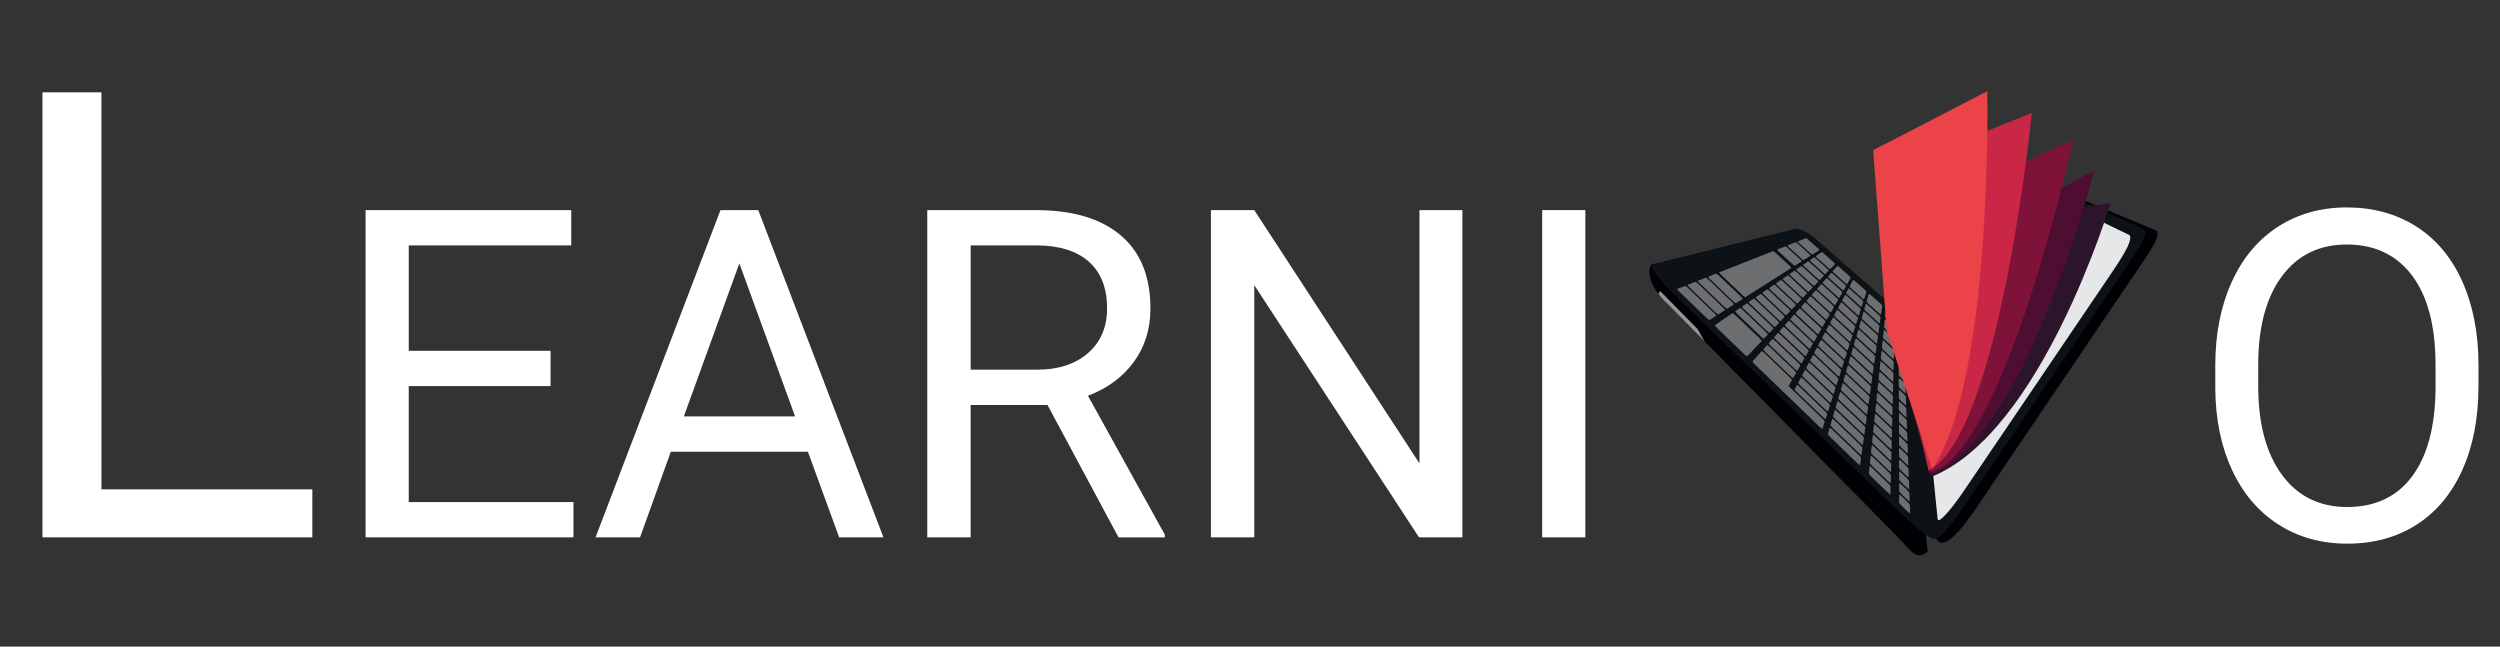 <?xml version="1.0" encoding="utf-8"?>
<!-- Generator: Adobe Illustrator 16.0.0, SVG Export Plug-In . SVG Version: 6.00 Build 0)  -->
<!DOCTYPE svg PUBLIC "-//W3C//DTD SVG 1.1//EN" "http://www.w3.org/Graphics/SVG/1.1/DTD/svg11.dtd">
<svg version="1.1" id="Layer_1" xmlns="http://www.w3.org/2000/svg" xmlns:xlink="http://www.w3.org/1999/xlink" x="0px" y="0px"
	 width="190.1px" height="49.166px" viewBox="0 0 190.1 49.166" enable-background="new 0 0 190.1 49.166" xml:space="preserve">
<rect x="0" y="0" width="190.1" height="49.166" fill="#333333" stroke="none"/>
<g>
	<g>
		<path fill="#FFFFFF" d="M7.715,37.21H23.75v3.65H3.229V7.022h4.484L7.715,37.21L7.715,37.21z"/>
		<path fill="#FFFFFF" d="M41.866,29.357H31.081v8.82h12.526v2.683H27.799V15.976h15.639v2.684H31.082v8.013h10.785L41.866,29.357
			L41.866,29.357z"/>
		<path fill="#FFFFFF" d="M61.433,34.349H51.01l-2.341,6.512h-3.384l9.501-24.885h2.873l9.519,24.885H63.81L61.433,34.349z
			 M51.999,31.665h8.46L56.22,20.027L51.999,31.665z"/>
		<path fill="#FFFFFF" d="M79.652,30.794h-5.845V40.86H70.51V15.976h8.237c2.803,0,4.958,0.639,6.468,1.914
			c1.511,1.277,2.264,3.134,2.264,5.572c0,1.55-0.419,2.899-1.257,4.052c-0.835,1.149-2,2.009-3.494,2.58l5.846,10.562v0.205h-3.521
			L79.652,30.794z M73.808,28.11h5.042c1.629,0,2.925-0.422,3.889-1.269c0.964-0.845,1.444-1.975,1.444-3.389
			c0-1.541-0.458-2.722-1.377-3.544c-0.917-0.821-2.24-1.238-3.974-1.249h-5.023L73.808,28.11L73.808,28.11z"/>
		<path fill="#FFFFFF" d="M111.201,40.86h-3.299L95.375,21.684V40.86h-3.297V15.976h3.297l12.561,19.26v-19.26h3.265L111.201,40.86
			L111.201,40.86z"/>
		<path fill="#FFFFFF" d="M120.55,40.86h-3.283V15.976h3.283V40.86z"/>
	</g>
	<g>
		<path fill="#FFFFFF" d="M188.462,29.357c0,2.438-0.41,4.567-1.229,6.384c-0.82,1.816-1.984,3.205-3.486,4.162
			s-3.257,1.436-5.263,1.436c-1.963,0-3.699-0.481-5.214-1.445c-1.515-0.962-2.69-2.335-3.528-4.117
			c-0.84-1.785-1.269-3.85-1.291-6.197v-1.793c0-2.395,0.416-4.508,1.248-6.341c0.831-1.834,2.008-3.239,3.53-4.214
			c1.52-0.975,3.26-1.46,5.223-1.46c1.99,0,3.751,0.481,5.27,1.443c1.521,0.964,2.693,2.358,3.513,4.188
			c0.819,1.828,1.231,3.957,1.231,6.384v1.571H188.462z M185.198,27.753c0-2.952-0.594-5.215-1.778-6.794
			c-1.187-1.577-2.842-2.367-4.973-2.367c-2.073,0-3.705,0.791-4.896,2.367c-1.191,1.579-1.805,3.769-1.836,6.572v1.827
			c0,2.86,0.6,5.106,1.801,6.743c1.202,1.637,2.858,2.452,4.968,2.452c2.117,0,3.762-0.771,4.922-2.315
			c1.159-1.543,1.758-3.757,1.794-6.64L185.198,27.753L185.198,27.753z"/>
	</g>
	<g>
		<g>
			<path fill="#000005" d="M126.786,23.084c-1.683-1.525-1.464-2.91-1.146-2.99l10.001-1.474c0.322-0.08,1.015,0.234,1.546,0.7
				l6.473,5.66c0.533,0.468,1.005,1.216,1.053,1.671l1.873,15.27c-0.926,0.834-1.277-0.141-2.688-1.502L126.786,23.084z"/>
			<path fill="#929497" d="M129.081,25.015l-2.84-2.882l-0.145,0.212c0.183,0.238,0.405,0.488,0.686,0.741l2.842,2.88
				L129.081,25.015z"/>
			<path fill="#000005" d="M150.291,38.6c-1.139,1.683-2.579,3.495-3.113,2.242l-0.801-15.486c-0.067-0.383,0.194-1.209,0.585-1.845
				l7.036-8.572c0.391-0.637,0.09-1.31,0.474-1.367l9.472,3.953c0.399,0.326-0.229,1.256-1.37,2.938L150.291,38.6z"/>
			<path fill="#0D1216" d="M127.609,22.7c-1.405-1.359-2.287-2.526-1.971-2.605l10.82-2.686c0.321-0.08,1.016,0.234,1.547,0.7
				l6.472,5.661c0.532,0.464,1.005,1.215,1.056,1.67l1.646,15.402c0.05,0.457-1.052-0.274-2.463-1.636L127.609,22.7z"/>
			<path fill="#0D1216" d="M149.363,38.487c-1.143,1.686-2.115,2.736-2.186,2.354l-1.729-15.595
				c-0.067-0.384,0.196-1.21,0.587-1.846l7.036-8.572c0.391-0.636,1.018-1.198,1.4-1.257l8.545,3.843
				c0.398,0.327-0.229,1.257-1.37,2.939L149.363,38.487z"/>
			<path fill="#E6E7E8" d="M149.356,37.292c-1.056,1.563-1.962,2.543-2.017,2.193l-1.443-14.326
				c-0.054-0.353,0.192-1.114,0.559-1.705l6.704-8.017c0.361-0.59,0.939-1.116,1.295-1.175l7.485,3.622
				c0.197,0.328-0.22,1.16-1.276,2.724L149.356,37.292z"/>
			<g>
				<path fill="#6D6E70" d="M143.432,24.195c-0.051-0.046-0.092-0.109-0.092-0.138l0.058-0.547c0.004-0.03,0.044-0.023,0.094,0.019
					l0.509,0.45c0.046,0.042,0.085,0.104,0.085,0.136l-0.017,0.59c0,0.033-0.04,0.024-0.093-0.022L143.432,24.195z"/>
				<path fill="#6D6E70" d="M143.356,24.997c-0.055-0.05-0.097-0.113-0.091-0.146l0.052-0.547c0.008-0.031,0.052-0.017,0.102,0.028
					l0.558,0.499c0.054,0.047,0.092,0.111,0.092,0.145l-0.016,0.589c-0.004,0.034-0.047,0.019-0.103-0.03L143.356,24.997z"/>
				<path fill="#6D6E70" d="M143.283,25.802c-0.061-0.055-0.106-0.124-0.102-0.153l0.058-0.548c0.002-0.031,0.052-0.016,0.104,0.037
					l0.604,0.542c0.054,0.052,0.099,0.119,0.098,0.151l-0.017,0.594c0,0.031-0.049,0.013-0.108-0.039L143.283,25.802z"/>
				<path fill="#6D6E70" d="M143.206,26.605c-0.064-0.06-0.112-0.13-0.109-0.161l0.058-0.548c0.005-0.03,0.055-0.011,0.113,0.044
					l0.646,0.592c0.062,0.055,0.107,0.127,0.107,0.16l-0.015,0.59c0,0.033-0.052,0.014-0.116-0.047L143.206,26.605z"/>
				<path fill="#6D6E70" d="M143.132,27.411c-0.066-0.062-0.123-0.14-0.116-0.17l0.054-0.549c0.005-0.031,0.061-0.008,0.123,0.053
					l0.693,0.635c0.063,0.061,0.114,0.135,0.114,0.168l-0.019,0.591c0,0.032-0.053,0.008-0.122-0.054L143.132,27.411z"/>
				<path fill="#6D6E70" d="M143.057,28.214c-0.071-0.066-0.13-0.146-0.123-0.178l0.054-0.545c0.006-0.033,0.063-0.008,0.133,0.058
					l0.736,0.684c0.071,0.063,0.123,0.144,0.123,0.177l-0.015,0.59c-0.002,0.033-0.062,0.004-0.134-0.061L143.057,28.214z"/>
				<path fill="#6D6E70" d="M142.98,29.02c-0.073-0.069-0.136-0.155-0.131-0.185l0.058-0.547c0.002-0.033,0.063,0,0.137,0.065
					l0.785,0.729c0.07,0.068,0.13,0.15,0.13,0.186l-0.015,0.588c0,0.035-0.063,0.004-0.139-0.068L142.98,29.02z"/>
				<path fill="#6D6E70" d="M142.908,29.823c-0.082-0.074-0.146-0.16-0.145-0.193l0.061-0.547c0.002-0.032,0.068,0.002,0.146,0.074
					l0.829,0.776c0.078,0.074,0.14,0.158,0.14,0.192l-0.016,0.588c-0.003,0.035-0.067,0-0.148-0.074L142.908,29.823z"/>
				<path fill="#6D6E70" d="M142.83,30.628c-0.083-0.078-0.15-0.17-0.146-0.201l0.057-0.549c0.002-0.029,0.071,0.011,0.15,0.084
					l0.873,0.824c0.08,0.076,0.147,0.166,0.147,0.195l-0.018,0.592c0,0.032-0.067-0.002-0.153-0.084L142.83,30.628z"/>
				<path fill="#6D6E70" d="M142.759,31.433c-0.092-0.085-0.162-0.178-0.157-0.209l0.058-0.548c0.003-0.028,0.076,0.011,0.162,0.091
					l0.921,0.869c0.087,0.078,0.152,0.174,0.152,0.206l-0.019,0.592c0,0.034-0.072-0.009-0.161-0.092L142.759,31.433z"/>
				<path fill="#6D6E70" d="M142.684,32.239c-0.093-0.091-0.167-0.188-0.165-0.22l0.06-0.548c0-0.027,0.077,0.014,0.166,0.102
					l0.965,0.914c0.092,0.088,0.163,0.184,0.163,0.217l-0.017,0.59c-0.002,0.033-0.076-0.012-0.171-0.102L142.684,32.239z"/>
				<path fill="#6D6E70" d="M142.605,33.04c-0.094-0.092-0.173-0.192-0.17-0.225l0.059-0.547c0.003-0.029,0.085,0.016,0.177,0.105
					l1.011,0.963c0.093,0.091,0.168,0.189,0.168,0.223l-0.013,0.59c-0.004,0.033-0.084-0.013-0.181-0.107L142.605,33.04z"/>
				<path fill="#6D6E70" d="M142.534,33.847c-0.103-0.096-0.186-0.202-0.18-0.232l0.054-0.547c0.006-0.029,0.091,0.02,0.187,0.113
					l1.059,1.009c0.098,0.095,0.177,0.198,0.177,0.231l-0.016,0.591c0,0.028-0.087-0.021-0.187-0.117L142.534,33.847z"/>
				<path fill="#6D6E70" d="M142.458,34.651c-0.104-0.103-0.189-0.211-0.188-0.24l0.058-0.549c0.004-0.031,0.092,0.024,0.191,0.123
					l1.104,1.055c0.104,0.098,0.185,0.205,0.185,0.238l-0.016,0.59c-0.004,0.035-0.087-0.021-0.195-0.123L142.458,34.651z"/>
				<path fill="#6D6E70" d="M142.383,35.452c-0.109-0.103-0.196-0.217-0.194-0.248l0.058-0.545c0.007-0.029,0.092,0.028,0.202,0.131
					l1.146,1.101c0.106,0.103,0.193,0.214,0.193,0.248l-0.016,0.588c0,0.035-0.092-0.026-0.203-0.132L142.383,35.452z"/>
				<path fill="#6D6E70" d="M142.309,36.259c-0.113-0.107-0.211-0.227-0.206-0.256l0.06-0.547c0.003-0.03,0.097,0.031,0.208,0.138
					l1.194,1.146c0.11,0.107,0.198,0.223,0.198,0.256l-0.015,0.59c-0.001,0.031-0.094-0.028-0.209-0.141L142.309,36.259z"/>
				<path fill="#6D6E70" d="M144.463,25.114c-0.052-0.044-0.093-0.111-0.093-0.143l-0.002-0.608c0-0.035,0.037-0.029,0.086,0.014
					l0.174,0.152c0.049,0.042,0.087,0.104,0.089,0.141l0.024,0.63c0,0.034-0.04,0.026-0.092-0.021L144.463,25.114z"/>
				<path fill="#6D6E70" d="M144.474,26.008c-0.058-0.052-0.103-0.12-0.103-0.153l-0.002-0.607c0-0.035,0.041-0.025,0.094,0.021
					l0.188,0.17c0.056,0.047,0.099,0.113,0.1,0.148l0.022,0.63c0.002,0.036-0.042,0.024-0.097-0.028L144.474,26.008z"/>
				<path fill="#6D6E70" d="M144.483,26.898c-0.057-0.057-0.106-0.128-0.106-0.161l-0.004-0.607c0-0.033,0.047-0.021,0.104,0.031
					l0.203,0.184c0.056,0.051,0.104,0.121,0.105,0.154l0.022,0.631c0.002,0.035-0.047,0.018-0.105-0.032L144.483,26.898z"/>
				<path fill="#6D6E70" d="M144.494,27.79c-0.064-0.062-0.115-0.135-0.115-0.168l-0.002-0.607c0-0.035,0.051-0.018,0.106,0.037
					l0.221,0.199c0.063,0.057,0.109,0.129,0.112,0.164l0.023,0.629c0,0.037-0.051,0.018-0.113-0.041L144.494,27.79z"/>
				<path fill="#6D6E70" d="M144.506,28.683c-0.069-0.063-0.126-0.143-0.126-0.175l-0.002-0.61c0-0.033,0.054-0.011,0.121,0.047
					l0.231,0.215c0.063,0.061,0.117,0.137,0.117,0.17l0.026,0.629c0,0.039-0.056,0.016-0.122-0.049L144.506,28.683z"/>
				<path fill="#6D6E70" d="M144.516,29.573c-0.072-0.068-0.133-0.149-0.133-0.184l-0.004-0.607c0-0.033,0.057-0.012,0.128,0.053
					l0.25,0.232c0.069,0.063,0.125,0.146,0.126,0.182l0.025,0.627c0,0.035-0.058,0.011-0.132-0.055L144.516,29.573z"/>
				<path fill="#6D6E70" d="M144.527,30.466c-0.076-0.072-0.138-0.157-0.138-0.192l-0.006-0.606c0-0.034,0.063-0.008,0.133,0.061
					l0.269,0.246c0.071,0.068,0.134,0.154,0.135,0.188l0.024,0.631c0.003,0.035-0.061,0.004-0.137-0.066L144.527,30.466z"/>
				<path fill="#6D6E70" d="M144.538,31.355c-0.082-0.075-0.146-0.163-0.146-0.2l-0.003-0.609c0-0.03,0.063,0,0.139,0.072
					l0.282,0.265c0.075,0.073,0.142,0.157,0.144,0.194l0.021,0.629c0.004,0.035-0.063,0.002-0.144-0.072L144.538,31.355z"/>
				<path fill="#6D6E70" d="M144.548,32.245c-0.084-0.078-0.152-0.17-0.152-0.207l-0.002-0.605c0-0.035,0.066,0,0.148,0.075
					l0.298,0.278c0.083,0.078,0.146,0.168,0.146,0.205l0.026,0.629c0.003,0.035-0.065-0.002-0.154-0.08L144.548,32.245z"/>
				<path fill="#6D6E70" d="M144.559,33.141c-0.09-0.087-0.162-0.183-0.162-0.217l-0.002-0.606c0-0.035,0.068,0.002,0.154,0.084
					l0.312,0.299c0.088,0.08,0.156,0.174,0.158,0.209l0.024,0.629c0,0.035-0.07-0.008-0.16-0.09L144.559,33.141z"/>
				<path fill="#6D6E70" d="M144.571,34.03c-0.096-0.088-0.17-0.187-0.17-0.222l-0.003-0.606c-0.001-0.033,0.072,0.004,0.164,0.09
					l0.324,0.313c0.089,0.084,0.165,0.183,0.167,0.22l0.026,0.627c0,0.035-0.076-0.004-0.171-0.097L144.571,34.03z"/>
				<path fill="#6D6E70" d="M144.581,34.924c-0.099-0.093-0.179-0.198-0.179-0.229l-0.002-0.607c0-0.034,0.076,0.012,0.171,0.101
					l0.344,0.327c0.094,0.089,0.173,0.193,0.173,0.227l0.023,0.629c0,0.037-0.077-0.013-0.175-0.104L144.581,34.924z"/>
				<path fill="#6D6E70" d="M144.592,35.815c-0.099-0.099-0.185-0.205-0.185-0.24l-0.003-0.606c0-0.034,0.078,0.014,0.18,0.108
					l0.357,0.342c0.099,0.096,0.181,0.199,0.182,0.234l0.022,0.629c0.002,0.037-0.08-0.017-0.181-0.111L144.592,35.815z"/>
				<path fill="#6D6E70" d="M144.602,36.708c-0.104-0.104-0.19-0.213-0.19-0.248l-0.004-0.607c0-0.033,0.086,0.018,0.187,0.115
					l0.374,0.359c0.104,0.098,0.189,0.205,0.189,0.242l0.024,0.631c0.001,0.033-0.086-0.022-0.188-0.123L144.602,36.708z"/>
				<path fill="#6D6E70" d="M144.611,37.599c-0.109-0.105-0.2-0.223-0.2-0.255v-0.606c0-0.035,0.089,0.023,0.191,0.123l0.392,0.373
					c0.106,0.104,0.194,0.217,0.196,0.25l0.022,0.629c0.003,0.035-0.089-0.021-0.197-0.129L144.611,37.599z"/>
				<path fill="#6D6E70" d="M144.624,38.487c-0.113-0.109-0.21-0.225-0.21-0.26l-0.003-0.609c0-0.031,0.093,0.026,0.207,0.133
					l0.4,0.392c0.113,0.106,0.205,0.222,0.207,0.259l0.022,0.629c0.003,0.034-0.089-0.027-0.207-0.138L144.624,38.487z"/>
				<path fill="#6D6E70" d="M142.015,23.042c-0.052-0.048-0.086-0.105-0.081-0.133l0.161-0.554c0.008-0.028,0.052-0.013,0.101,0.029
					l0.848,0.748c0.048,0.042,0.083,0.101,0.081,0.129l-0.092,0.632c-0.002,0.029-0.047,0.017-0.099-0.031L142.015,23.042z"/>
				<path fill="#6D6E70" d="M141.849,23.638c-0.057-0.05-0.093-0.113-0.087-0.138l0.108-0.379c0.009-0.026,0.059-0.009,0.108,0.038
					l0.935,0.838c0.051,0.045,0.089,0.109,0.087,0.138l-0.06,0.43c-0.003,0.031-0.053,0.012-0.107-0.036L141.849,23.638z"/>
				<path fill="#6D6E70" d="M141.658,24.325c-0.06-0.055-0.102-0.12-0.094-0.145l0.137-0.468c0.008-0.028,0.059-0.005,0.116,0.045
					l0.996,0.901c0.059,0.05,0.099,0.116,0.096,0.146l-0.072,0.531c-0.006,0.031-0.058,0.01-0.116-0.045L141.658,24.325z"/>
				<path fill="#6D6E70" d="M141.467,25.012c-0.064-0.059-0.106-0.127-0.099-0.155l0.133-0.465c0.012-0.028,0.063-0.003,0.128,0.052
					l1.071,0.98c0.061,0.056,0.105,0.125,0.102,0.153l-0.074,0.531c-0.002,0.03-0.061,0.006-0.126-0.052L141.467,25.012z"/>
				<path fill="#6D6E70" d="M141.277,25.698c-0.065-0.063-0.116-0.137-0.107-0.164l0.14-0.466c0.004-0.027,0.064,0.002,0.127,0.06
					l1.15,1.059c0.063,0.059,0.114,0.131,0.111,0.16l-0.075,0.531c-0.003,0.029-0.063,0.002-0.129-0.061L141.277,25.698z"/>
				<path fill="#6D6E70" d="M141.087,26.384c-0.072-0.066-0.127-0.145-0.117-0.17l0.137-0.467c0.01-0.025,0.072,0.006,0.141,0.067
					l1.225,1.134c0.066,0.063,0.121,0.139,0.118,0.17l-0.075,0.53c-0.005,0.03-0.065,0-0.139-0.067L141.087,26.384z"/>
				<path fill="#6D6E70" d="M140.895,27.069c-0.076-0.07-0.129-0.15-0.123-0.179l0.137-0.465c0.008-0.028,0.075,0.008,0.146,0.075
					l1.3,1.211c0.073,0.068,0.128,0.146,0.124,0.178l-0.073,0.529c-0.003,0.031-0.069-0.004-0.146-0.074L140.895,27.069z"/>
				<path fill="#6D6E70" d="M140.706,27.757c-0.082-0.076-0.143-0.159-0.135-0.184l0.14-0.467c0.008-0.027,0.076,0.01,0.152,0.084
					l1.377,1.287c0.078,0.072,0.138,0.155,0.132,0.184l-0.073,0.531c-0.004,0.029-0.075-0.007-0.152-0.086L140.706,27.757z"/>
				<path fill="#6D6E70" d="M140.514,28.444c-0.086-0.082-0.146-0.168-0.14-0.193l0.136-0.469c0.008-0.024,0.082,0.017,0.162,0.094
					l1.451,1.363c0.081,0.078,0.146,0.164,0.142,0.194l-0.074,0.53c-0.003,0.029-0.074-0.01-0.16-0.09L140.514,28.444z"/>
				<path fill="#6D6E70" d="M140.326,29.13c-0.086-0.086-0.152-0.174-0.146-0.199l0.136-0.469c0.009-0.024,0.086,0.021,0.173,0.101
					l1.525,1.44c0.083,0.082,0.151,0.173,0.146,0.201l-0.074,0.531c-0.006,0.03-0.082-0.016-0.171-0.101L140.326,29.13z"/>
				<path fill="#6D6E70" d="M140.135,29.814c-0.094-0.089-0.163-0.182-0.154-0.21l0.137-0.466c0.008-0.026,0.09,0.021,0.178,0.108
					l1.601,1.519c0.093,0.085,0.161,0.179,0.155,0.207l-0.073,0.532c-0.006,0.029-0.084-0.02-0.178-0.107L140.135,29.814z"/>
				<path fill="#6D6E70" d="M139.944,30.501c-0.097-0.092-0.171-0.189-0.161-0.217l0.139-0.463c0.004-0.029,0.088,0.023,0.184,0.113
					l1.678,1.598c0.096,0.09,0.168,0.186,0.165,0.217l-0.075,0.529c-0.004,0.03-0.088-0.023-0.185-0.115L139.944,30.501z"/>
				<path fill="#6D6E70" d="M139.756,31.189c-0.104-0.099-0.181-0.198-0.173-0.226l0.136-0.465c0.009-0.028,0.096,0.027,0.191,0.121
					l1.755,1.674c0.098,0.093,0.177,0.193,0.173,0.225l-0.075,0.529c-0.004,0.031-0.088-0.024-0.189-0.121L139.756,31.189z"/>
				<path fill="#6D6E70" d="M139.564,31.876c-0.106-0.104-0.188-0.207-0.18-0.232l0.137-0.469c0.008-0.026,0.099,0.033,0.2,0.131
					l1.831,1.75c0.101,0.1,0.182,0.205,0.179,0.234l-0.074,0.531c-0.007,0.028-0.095-0.029-0.2-0.129L139.564,31.876z"/>
				<path fill="#6D6E70" d="M139.375,32.563c-0.112-0.107-0.195-0.216-0.188-0.242l0.138-0.469c0.009-0.023,0.101,0.039,0.209,0.141
					l1.9,1.828c0.107,0.1,0.194,0.209,0.188,0.237l-0.073,0.53c-0.003,0.031-0.097-0.031-0.208-0.139L139.375,32.563z"/>
				<path fill="#6D6E70" d="M139.183,33.249c-0.115-0.11-0.202-0.225-0.191-0.248l0.135-0.467c0.007-0.026,0.104,0.039,0.215,0.146
					l1.982,1.905c0.108,0.104,0.195,0.216,0.193,0.248l-0.075,0.529c-0.003,0.031-0.101-0.035-0.216-0.146L139.183,33.249z"/>
				<path fill="#6D6E70" d="M140.72,21.885c-0.049-0.047-0.083-0.101-0.07-0.123l0.247-0.467c0.015-0.023,0.063-0.005,0.106,0.037
					l0.85,0.748c0.049,0.043,0.081,0.099,0.074,0.125l-0.177,0.541c-0.008,0.026-0.055,0.009-0.108-0.037L140.72,21.885z"/>
				<path fill="#6D6E70" d="M140.466,22.389c-0.056-0.051-0.092-0.108-0.081-0.133l0.169-0.317c0.016-0.023,0.065-0.001,0.118,0.045
					l0.93,0.835c0.055,0.047,0.091,0.107,0.082,0.131l-0.12,0.369c-0.007,0.027-0.061,0.005-0.112-0.044L140.466,22.389z"/>
				<path fill="#6D6E70" d="M140.166,22.966c-0.058-0.054-0.095-0.117-0.086-0.138l0.209-0.392c0.014-0.022,0.065,0.002,0.124,0.052
					l0.996,0.905c0.055,0.05,0.097,0.112,0.089,0.139l-0.148,0.455c-0.008,0.025-0.063,0-0.123-0.055L140.166,22.966z"/>
				<path fill="#6D6E70" d="M139.873,23.544c-0.064-0.06-0.107-0.125-0.098-0.148l0.211-0.391c0.013-0.023,0.068,0.004,0.131,0.059
					l1.073,0.979c0.062,0.057,0.104,0.122,0.096,0.149l-0.148,0.455c-0.009,0.026-0.065,0-0.13-0.059L139.873,23.544z"/>
				<path fill="#6D6E70" d="M139.576,24.121c-0.066-0.061-0.115-0.131-0.104-0.153l0.21-0.392c0.01-0.022,0.075,0.008,0.14,0.066
					l1.148,1.057c0.066,0.062,0.112,0.128,0.103,0.156l-0.146,0.457c-0.009,0.023-0.069-0.006-0.139-0.07L139.576,24.121z"/>
				<path fill="#6D6E70" d="M139.276,24.7c-0.067-0.066-0.117-0.138-0.106-0.162l0.208-0.392c0.012-0.022,0.078,0.011,0.146,0.075
					l1.227,1.136c0.065,0.064,0.119,0.137,0.107,0.161l-0.146,0.457c-0.01,0.024-0.076-0.009-0.147-0.075L139.276,24.7z"/>
				<path fill="#6D6E70" d="M138.981,25.278c-0.074-0.072-0.131-0.146-0.115-0.171l0.209-0.392c0.007-0.021,0.079,0.016,0.153,0.083
					l1.299,1.213c0.073,0.067,0.127,0.144,0.117,0.17l-0.147,0.455c-0.007,0.026-0.076-0.013-0.154-0.084L138.981,25.278z"/>
				<path fill="#6D6E70" d="M138.684,25.856c-0.08-0.074-0.137-0.154-0.124-0.179l0.208-0.392c0.013-0.022,0.084,0.02,0.162,0.092
					l1.377,1.289c0.074,0.072,0.133,0.15,0.124,0.178l-0.146,0.456c-0.01,0.024-0.083-0.017-0.161-0.091L138.684,25.856z"/>
				<path fill="#6D6E70" d="M138.389,26.436c-0.086-0.082-0.147-0.165-0.133-0.187l0.207-0.394c0.012-0.022,0.09,0.024,0.169,0.101
					l1.454,1.363c0.079,0.078,0.143,0.159,0.13,0.188l-0.145,0.455c-0.01,0.025-0.086-0.018-0.172-0.1L138.389,26.436z"/>
				<path fill="#6D6E70" d="M138.093,27.016c-0.091-0.085-0.152-0.173-0.141-0.194l0.207-0.392c0.015-0.022,0.095,0.024,0.179,0.106
					l1.527,1.441c0.085,0.082,0.147,0.169,0.143,0.193l-0.149,0.455c-0.009,0.027-0.086-0.024-0.175-0.106L138.093,27.016z"/>
				<path fill="#6D6E70" d="M137.794,27.591c-0.092-0.088-0.159-0.18-0.148-0.202l0.211-0.392c0.013-0.021,0.097,0.029,0.188,0.115
					l1.601,1.52c0.091,0.085,0.157,0.176,0.15,0.201l-0.147,0.455c-0.007,0.027-0.091-0.025-0.187-0.114L137.794,27.591z"/>
				<path fill="#6D6E70" d="M137.501,28.169c-0.101-0.092-0.169-0.188-0.158-0.209l0.21-0.391c0.01-0.021,0.098,0.033,0.194,0.125
					l1.677,1.594c0.094,0.09,0.165,0.184,0.154,0.209l-0.147,0.457c-0.006,0.026-0.093-0.028-0.19-0.123L137.501,28.169z"/>
				<path fill="#6D6E70" d="M137.203,28.749c-0.104-0.098-0.175-0.196-0.164-0.217l0.211-0.393c0.011-0.02,0.102,0.039,0.199,0.13
					l1.754,1.677c0.099,0.092,0.173,0.191,0.165,0.217l-0.149,0.457c-0.01,0.024-0.1-0.033-0.203-0.131L137.203,28.749z"/>
				<path fill="#6D6E70" d="M136.906,29.329c-0.106-0.104-0.185-0.205-0.172-0.228l0.21-0.392c0.013-0.021,0.104,0.041,0.208,0.14
					l1.827,1.75c0.103,0.099,0.185,0.2,0.172,0.226l-0.146,0.455c-0.007,0.025-0.102-0.039-0.206-0.14L136.906,29.329z"/>
				<path fill="#6D6E70" d="M136.647,29.829c-0.107-0.105-0.188-0.209-0.179-0.232l0.172-0.316c0.013-0.022,0.108,0.045,0.216,0.146
					l1.904,1.828c0.104,0.103,0.188,0.209,0.18,0.23l-0.118,0.372c-0.01,0.026-0.104-0.04-0.216-0.146L136.647,29.829z"/>
				<path fill="#6D6E70" d="M135.541,29.735c-0.118-0.111-0.203-0.219-0.188-0.238l0.271-0.441c0.012-0.023,0.114,0.045,0.227,0.154
					l2.714,2.615c0.112,0.104,0.197,0.213,0.189,0.237l-0.175,0.543c-0.01,0.027-0.109-0.044-0.225-0.155L135.541,29.735z"/>
				<path fill="#6D6E70" d="M139.43,20.729c-0.051-0.044-0.08-0.098-0.063-0.117l0.333-0.38c0.017-0.016,0.067,0.003,0.114,0.045
					l0.848,0.748c0.049,0.042,0.078,0.094,0.063,0.115l-0.261,0.456c-0.012,0.021-0.064,0.001-0.114-0.046L139.43,20.729z"/>
				<path fill="#6D6E70" d="M139.081,21.138c-0.055-0.05-0.085-0.105-0.072-0.122l0.229-0.258c0.017-0.019,0.071,0.004,0.123,0.051
					l0.935,0.836c0.051,0.047,0.087,0.102,0.072,0.124l-0.18,0.309c-0.01,0.021-0.065-0.003-0.121-0.053L139.081,21.138z"/>
				<path fill="#6D6E70" d="M138.677,21.609c-0.06-0.055-0.094-0.114-0.079-0.132l0.281-0.317c0.017-0.019,0.074,0.008,0.132,0.059
					l0.997,0.902c0.058,0.051,0.093,0.109,0.081,0.13l-0.218,0.382c-0.014,0.021-0.072-0.005-0.131-0.06L138.677,21.609z"/>
				<path fill="#6D6E70" d="M138.274,22.079c-0.063-0.06-0.102-0.122-0.085-0.139l0.28-0.318c0.019-0.019,0.08,0.011,0.141,0.067
					l1.073,0.98c0.062,0.056,0.1,0.119,0.088,0.14l-0.219,0.382c-0.013,0.021-0.076-0.009-0.141-0.067L138.274,22.079z"/>
				<path fill="#6D6E70" d="M137.874,22.546c-0.069-0.062-0.11-0.128-0.099-0.148l0.284-0.316c0.018-0.018,0.081,0.017,0.147,0.076
					l1.149,1.058c0.065,0.06,0.107,0.125,0.092,0.147l-0.217,0.381c-0.016,0.021-0.08-0.013-0.147-0.075L137.874,22.546z"/>
				<path fill="#6D6E70" d="M137.469,23.019c-0.071-0.068-0.117-0.138-0.102-0.155l0.279-0.318c0.02-0.017,0.087,0.021,0.155,0.083
					l1.224,1.133c0.068,0.064,0.116,0.133,0.104,0.154l-0.221,0.383c-0.012,0.021-0.08-0.016-0.153-0.085L137.469,23.019z"/>
				<path fill="#6D6E70" d="M137.067,23.489c-0.076-0.071-0.126-0.145-0.108-0.163l0.281-0.317c0.015-0.02,0.09,0.022,0.161,0.089
					l1.301,1.211c0.07,0.069,0.121,0.141,0.109,0.162l-0.219,0.382c-0.014,0.021-0.087-0.021-0.161-0.092L137.067,23.489z"/>
				<path fill="#6D6E70" d="M136.664,23.958c-0.081-0.076-0.134-0.151-0.117-0.171l0.281-0.317c0.017-0.019,0.093,0.026,0.17,0.1
					l1.375,1.289c0.079,0.072,0.131,0.148,0.119,0.17l-0.22,0.38c-0.015,0.022-0.091-0.022-0.168-0.101L136.664,23.958z"/>
				<path fill="#6D6E70" d="M136.263,24.429c-0.087-0.079-0.142-0.16-0.128-0.178l0.281-0.319c0.016-0.017,0.095,0.032,0.178,0.109
					l1.453,1.365c0.083,0.077,0.138,0.156,0.126,0.178l-0.218,0.383c-0.016,0.021-0.095-0.027-0.181-0.105L136.263,24.429z"/>
				<path fill="#6D6E70" d="M135.858,24.896c-0.091-0.083-0.148-0.167-0.132-0.186l0.281-0.316c0.016-0.018,0.1,0.033,0.186,0.116
					l1.527,1.441c0.086,0.082,0.146,0.166,0.131,0.187l-0.217,0.381c-0.011,0.022-0.094-0.03-0.187-0.116L135.858,24.896z"/>
				<path fill="#6D6E70" d="M135.459,25.368c-0.095-0.09-0.158-0.176-0.145-0.195l0.281-0.317c0.018-0.02,0.103,0.036,0.194,0.123
					l1.603,1.519c0.09,0.086,0.152,0.174,0.142,0.195l-0.22,0.383c-0.012,0.021-0.098-0.033-0.191-0.125L135.459,25.368z"/>
				<path fill="#6D6E70" d="M135.053,25.837c-0.098-0.094-0.164-0.184-0.147-0.202l0.281-0.317c0.016-0.02,0.105,0.039,0.2,0.131
					l1.677,1.596c0.097,0.091,0.161,0.18,0.149,0.203l-0.219,0.383c-0.011,0.02-0.102-0.039-0.199-0.131L135.053,25.837z"/>
				<path fill="#6D6E70" d="M134.651,26.308c-0.103-0.098-0.171-0.191-0.157-0.208l0.283-0.317c0.016-0.02,0.108,0.045,0.206,0.139
					l1.756,1.671c0.098,0.095,0.167,0.19,0.155,0.212l-0.22,0.381c-0.011,0.021-0.104-0.04-0.206-0.141L134.651,26.308z"/>
				<path fill="#6D6E70" d="M134.25,26.778c-0.107-0.103-0.183-0.201-0.166-0.218l0.281-0.319c0.017-0.018,0.114,0.049,0.217,0.146
					l1.828,1.75c0.102,0.098,0.179,0.197,0.164,0.217l-0.218,0.381c-0.013,0.024-0.108-0.043-0.217-0.145L134.25,26.778z"/>
				<path fill="#6D6E70" d="M133.845,27.247c-0.107-0.106-0.188-0.207-0.17-0.229l0.279-0.316c0.015-0.018,0.117,0.055,0.225,0.153
					l1.905,1.829c0.105,0.102,0.183,0.205,0.172,0.225l-0.219,0.381c-0.016,0.023-0.113-0.047-0.227-0.152L133.845,27.247z"/>
				<path fill="#6D6E70" d="M133.444,27.717c-0.113-0.11-0.195-0.216-0.181-0.234l0.444-0.497c0.014-0.019,0.117,0.053,0.227,0.16
					l1.95,1.874c0.11,0.104,0.192,0.207,0.178,0.229l-0.344,0.6c-0.013,0.021-0.115-0.053-0.23-0.161L133.444,27.717z"/>
				<path fill="#6D6E70" d="M138.138,19.574c-0.051-0.047-0.078-0.096-0.059-0.108l0.424-0.29c0.02-0.012,0.074,0.011,0.125,0.053
					l0.846,0.748c0.047,0.04,0.073,0.09,0.058,0.107l-0.349,0.365c-0.016,0.019-0.073-0.004-0.124-0.051L138.138,19.574z"/>
				<path fill="#6D6E70" d="M137.698,19.889c-0.057-0.049-0.085-0.103-0.063-0.116l0.285-0.198c0.021-0.013,0.081,0.014,0.133,0.061
					l0.934,0.835c0.051,0.047,0.08,0.1,0.063,0.117l-0.237,0.248c-0.016,0.019-0.074-0.009-0.131-0.06L137.698,19.889z"/>
				<path fill="#6D6E70" d="M137.187,20.25c-0.061-0.056-0.092-0.11-0.068-0.123l0.352-0.244c0.021-0.014,0.083,0.018,0.138,0.067
					l0.999,0.901c0.057,0.052,0.091,0.107,0.072,0.124l-0.291,0.307c-0.018,0.017-0.079-0.014-0.141-0.068L137.187,20.25z"/>
				<path fill="#6D6E70" d="M136.68,20.613c-0.063-0.059-0.1-0.118-0.081-0.131l0.354-0.242c0.019-0.014,0.086,0.019,0.146,0.076
					l1.075,0.98c0.061,0.056,0.098,0.115,0.082,0.131l-0.293,0.308c-0.021,0.017-0.084-0.017-0.149-0.076L136.68,20.613z"/>
				<path fill="#6D6E70" d="M136.172,20.974c-0.069-0.063-0.109-0.125-0.087-0.141l0.354-0.243c0.021-0.013,0.088,0.023,0.152,0.084
					l1.15,1.056c0.064,0.06,0.102,0.123,0.089,0.139l-0.296,0.307c-0.016,0.017-0.083-0.02-0.15-0.083L136.172,20.974z"/>
				<path fill="#6D6E70" d="M135.661,21.335c-0.07-0.067-0.113-0.134-0.094-0.148l0.355-0.243c0.021-0.013,0.093,0.029,0.161,0.091
					l1.223,1.134c0.069,0.063,0.115,0.128,0.095,0.146l-0.293,0.307c-0.015,0.017-0.088-0.023-0.16-0.089L135.661,21.335z"/>
				<path fill="#6D6E70" d="M135.152,21.699c-0.074-0.073-0.123-0.143-0.103-0.157l0.354-0.243c0.021-0.012,0.097,0.03,0.169,0.099
					l1.3,1.212c0.075,0.067,0.122,0.137,0.104,0.156l-0.291,0.306c-0.019,0.018-0.092-0.028-0.171-0.099L135.152,21.699z"/>
				<path fill="#6D6E70" d="M134.643,22.058c-0.081-0.077-0.131-0.147-0.11-0.163l0.355-0.242c0.02-0.012,0.098,0.034,0.176,0.107
					l1.376,1.286c0.077,0.073,0.127,0.147,0.113,0.162l-0.295,0.308c-0.018,0.018-0.093-0.031-0.175-0.107L134.643,22.058z"/>
				<path fill="#6D6E70" d="M134.135,22.421c-0.087-0.082-0.139-0.157-0.12-0.172l0.357-0.243c0.02-0.014,0.103,0.038,0.183,0.115
					l1.452,1.365c0.083,0.078,0.136,0.153,0.119,0.172l-0.293,0.306c-0.017,0.021-0.1-0.033-0.184-0.114L134.135,22.421z"/>
				<path fill="#6D6E70" d="M133.625,22.783c-0.088-0.086-0.146-0.167-0.124-0.179l0.353-0.244c0.022-0.012,0.106,0.042,0.195,0.123
					l1.527,1.443c0.084,0.081,0.142,0.159,0.122,0.178l-0.289,0.306c-0.018,0.018-0.104-0.036-0.193-0.123L133.625,22.783z"/>
				<path fill="#6D6E70" d="M133.117,23.143c-0.095-0.089-0.151-0.172-0.135-0.187l0.355-0.244c0.02-0.012,0.112,0.047,0.201,0.132
					l1.602,1.516c0.09,0.087,0.152,0.173,0.135,0.188l-0.292,0.308c-0.019,0.016-0.104-0.042-0.199-0.131L133.117,23.143z"/>
				<path fill="#6D6E70" d="M132.609,23.505c-0.099-0.094-0.161-0.181-0.143-0.196l0.356-0.242c0.019-0.014,0.112,0.047,0.206,0.139
					l1.68,1.596c0.094,0.089,0.156,0.177,0.142,0.195l-0.293,0.306c-0.016,0.018-0.108-0.044-0.206-0.139L132.609,23.505z"/>
				<path fill="#6D6E70" d="M132.101,23.868c-0.104-0.097-0.171-0.189-0.151-0.203l0.356-0.243c0.02-0.014,0.116,0.051,0.212,0.146
					l1.755,1.673c0.101,0.092,0.167,0.185,0.149,0.201l-0.294,0.307c-0.016,0.017-0.112-0.049-0.214-0.146L132.101,23.868z"/>
				<path fill="#6D6E70" d="M130.572,24.953c-0.113-0.112-0.192-0.214-0.173-0.226l1.331-0.912c0.022-0.015,0.124,0.055,0.229,0.153
					l1.837,1.759c0.103,0.101,0.175,0.194,0.156,0.212l-1.098,1.15c-0.017,0.019-0.122-0.057-0.238-0.17L130.572,24.953z"/>
				<g>
					<path fill="#6D6E70" d="M130.863,20.887c-0.097-0.09-0.146-0.169-0.13-0.178l4.08-1.608c0.025-0.009,0.098,0.03,0.162,0.09
						l1.148,1.058c0.066,0.06,0.101,0.118,0.08,0.131l-3.483,2.216c-0.02,0.012-0.111-0.049-0.205-0.137L130.863,20.887z"/>
				</g>
				<path fill="#6D6E70" d="M136.769,18.452c-0.053-0.047-0.078-0.093-0.05-0.102l0.587-0.232c0.026-0.009,0.085,0.017,0.131,0.059
					l0.847,0.747c0.049,0.044,0.071,0.089,0.053,0.101l-0.506,0.321c-0.021,0.013-0.082-0.013-0.133-0.061L136.769,18.452z"/>
				<path fill="#6D6E70" d="M135.994,18.771c-0.06-0.053-0.085-0.104-0.062-0.112l0.59-0.234c0.024-0.009,0.089,0.021,0.143,0.07
					l0.939,0.845c0.054,0.048,0.079,0.097,0.059,0.111l-0.502,0.32c-0.023,0.013-0.088-0.019-0.143-0.071L135.994,18.771z"/>
				<path fill="#6D6E70" d="M135.216,19.092c-0.063-0.058-0.094-0.112-0.068-0.121l0.592-0.234c0.022-0.009,0.09,0.026,0.147,0.078
					l1.037,0.943c0.062,0.054,0.09,0.108,0.069,0.12l-0.504,0.32c-0.021,0.013-0.093-0.023-0.152-0.082L135.216,19.092z"/>
				<path fill="#6D6E70" d="M130.029,21.229c-0.098-0.094-0.159-0.18-0.137-0.188l0.592-0.232c0.023-0.009,0.118,0.055,0.214,0.144
					l1.676,1.594c0.094,0.09,0.151,0.173,0.134,0.186l-0.506,0.32c-0.02,0.014-0.117-0.051-0.216-0.146L130.029,21.229z"/>
				<path fill="#6D6E70" d="M129.255,21.547c-0.105-0.1-0.169-0.188-0.146-0.197l0.59-0.234c0.024-0.008,0.126,0.06,0.224,0.155
					l1.771,1.689c0.1,0.096,0.161,0.184,0.143,0.196l-0.505,0.322c-0.021,0.013-0.122-0.057-0.226-0.158L129.255,21.547z"/>
				<path fill="#6D6E70" d="M128.479,21.867c-0.11-0.104-0.179-0.197-0.157-0.207l0.594-0.233c0.023-0.008,0.13,0.065,0.233,0.165
					l1.864,1.788c0.104,0.101,0.174,0.192,0.151,0.207l-0.504,0.321c-0.021,0.012-0.125-0.062-0.236-0.167L128.479,21.867z"/>
				<path fill="#6D6E70" d="M127.704,22.187c-0.115-0.112-0.189-0.208-0.162-0.217l0.587-0.233c0.022-0.01,0.133,0.068,0.244,0.176
					l1.961,1.884c0.109,0.106,0.184,0.203,0.162,0.216l-0.505,0.32c-0.021,0.014-0.131-0.065-0.245-0.177L127.704,22.187z"/>
			</g>
		</g>
		<path fill="none" stroke="#231F20" stroke-width="2.593" stroke-miterlimit="10" d="M147.039,18.884"/>
		<g>
			<path fill="#2C142B" d="M149.363,16.822l11.119-1.373c0,0-5.265,17.576-13.708,20.843l-2.225-11.624L149.363,16.822z"/>
		</g>
		<g>
			<path fill="#4E0E32" d="M148.982,18.501l10.256-5.543c0,0-5.302,20.708-12.444,23.117l-2.727-11.264L148.982,18.501z"/>
		</g>
		<g>
			<path fill="#7F1238" d="M148.11,15.054l9.529-4.426c0,0-5.18,23.84-10.882,25.299l-3.103-11.108L148.11,15.054z"/>
		</g>
		<g>
			<path fill="#CA2747" d="M144.975,12.43l9.524-3.842c0,0-2.44,24.556-7.864,27.18l-2.722-12.229L144.975,12.43z"/>
		</g>
		<g>
			<path fill="#EC4348" d="M142.435,11.42l8.678-4.483c0,0,0.432,21.949-4.194,28.737l-3.454-10.541L142.435,11.42z"/>
		</g>
	</g>
</g>
</svg>
